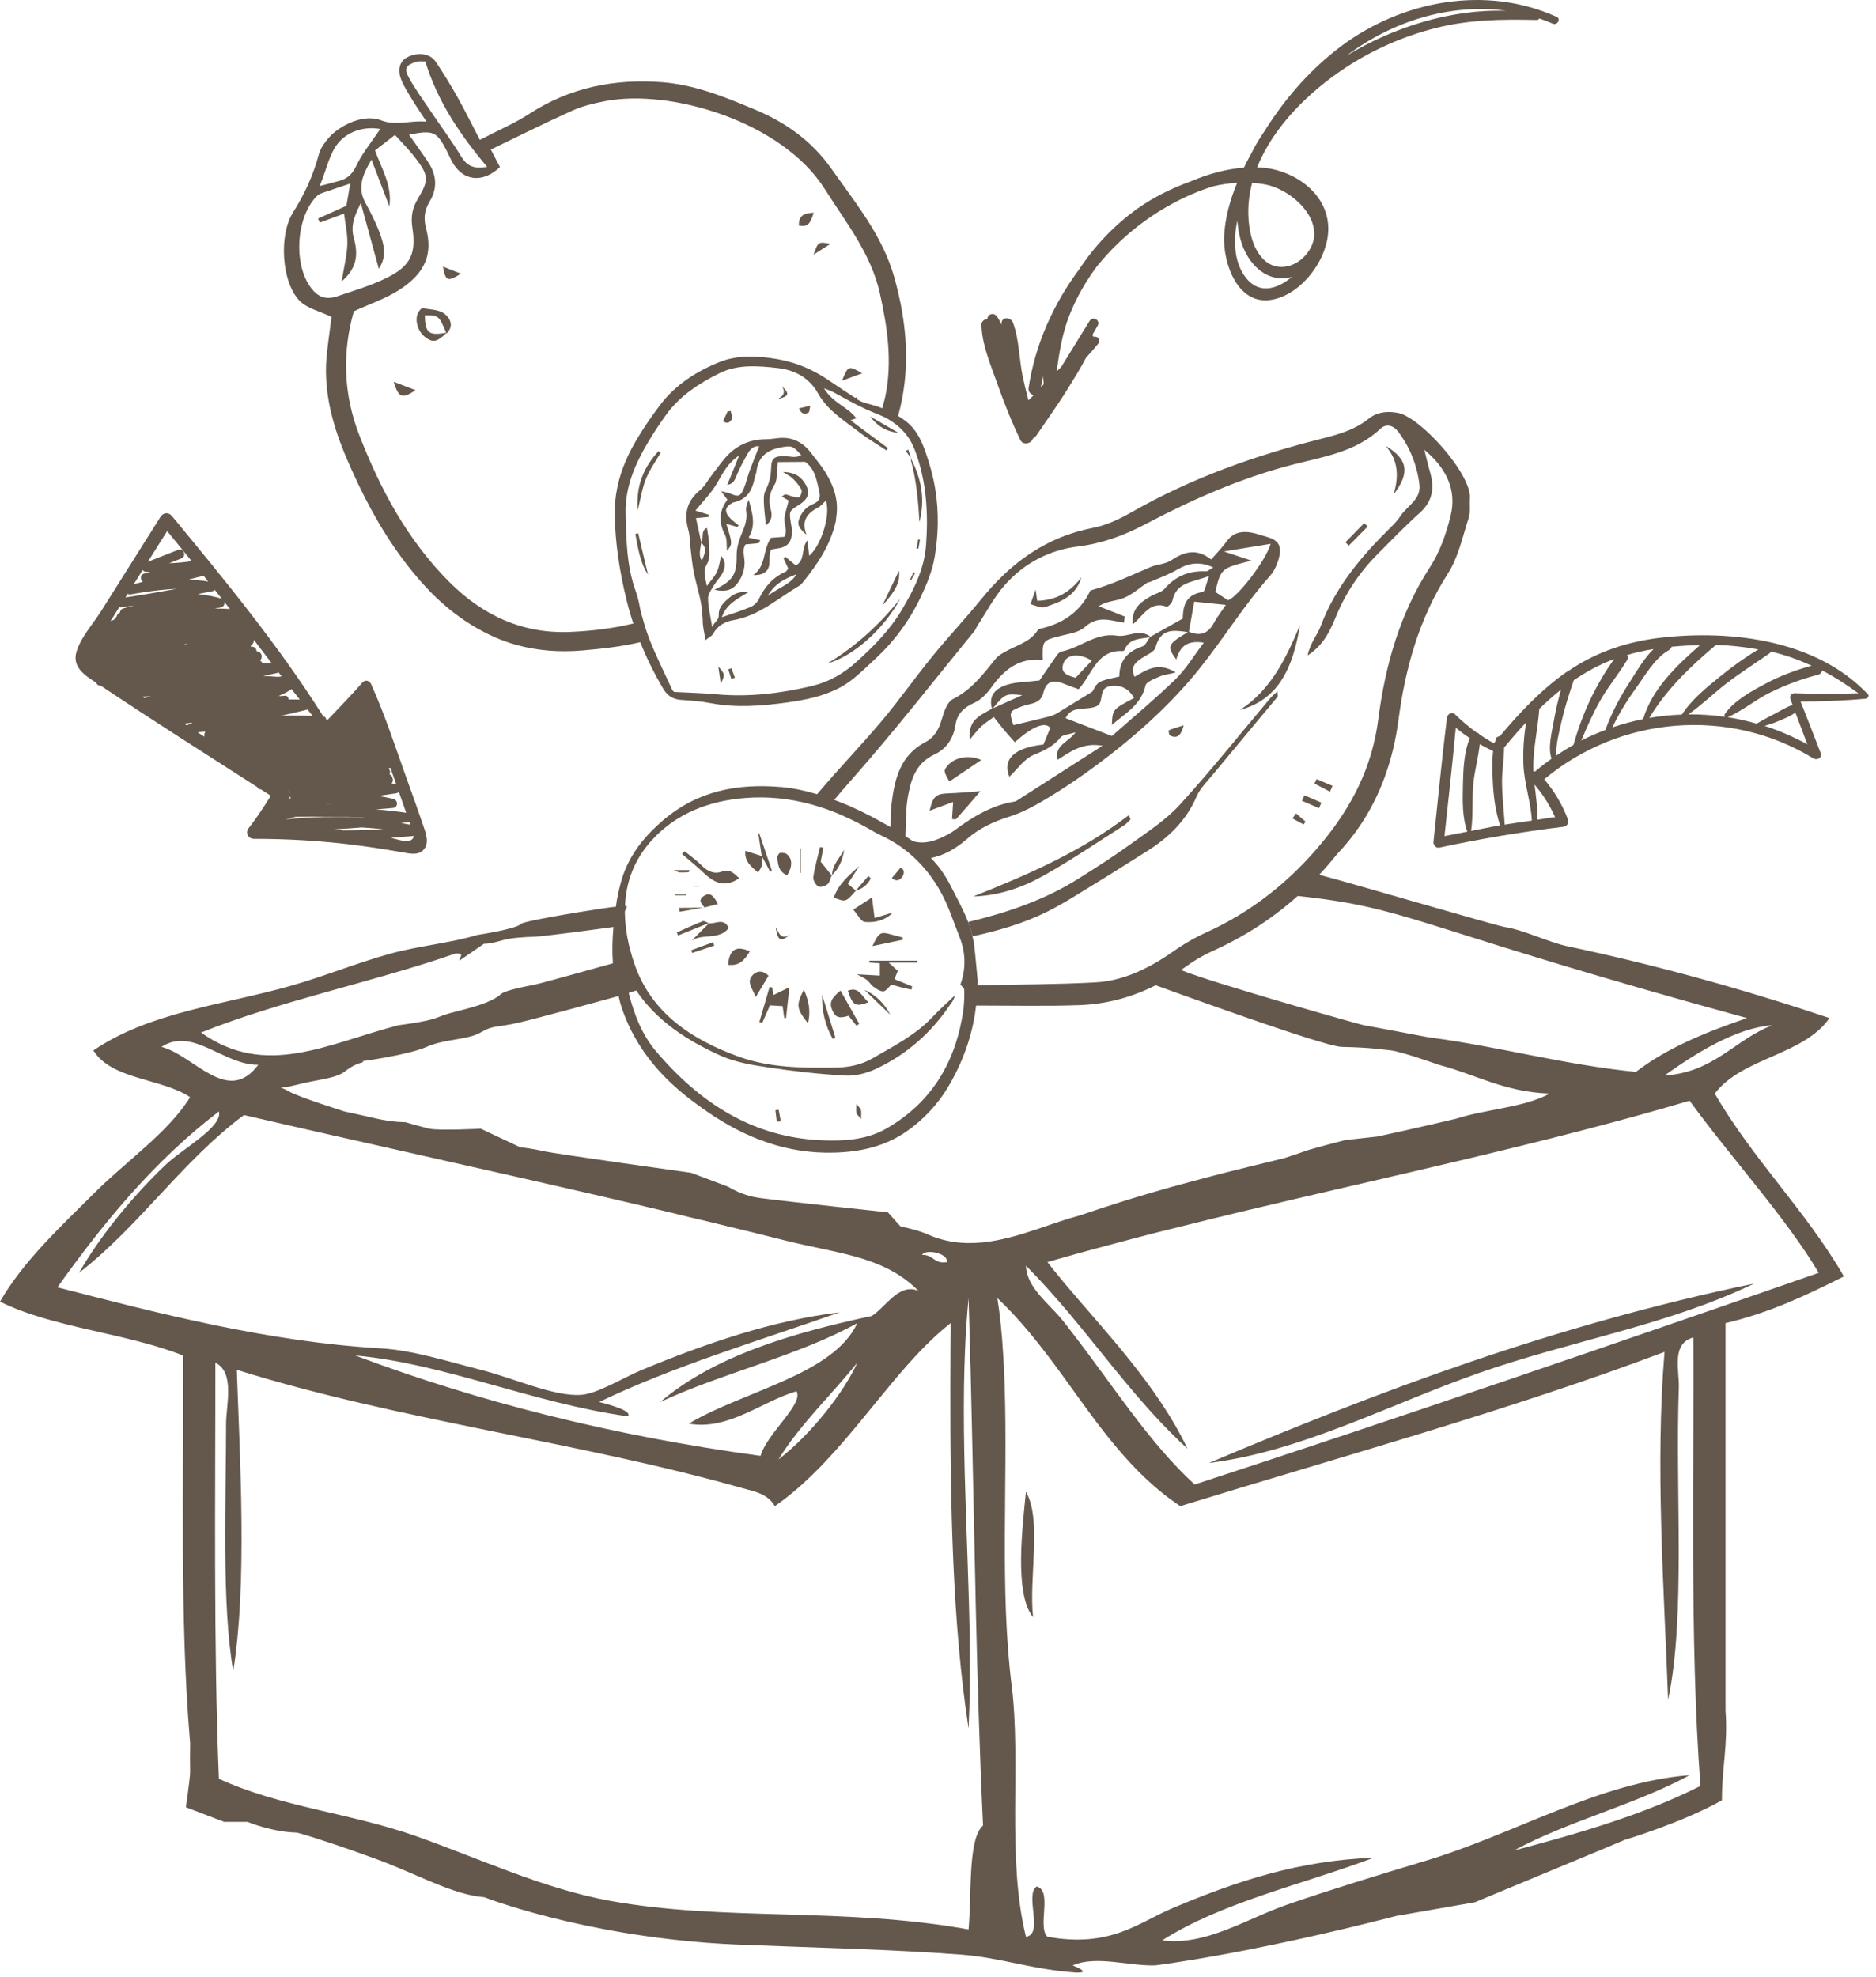 <svg width="168" height="177" viewBox="0 0 168 177" fill="none" xmlns="http://www.w3.org/2000/svg">
<g opacity="0.7">
<path d="M26.816 26.915C26.984 27.09 27.181 27.237 27.4 27.366C27.619 27.496 27.858 27.608 28.109 27.714C28.611 27.927 29.161 28.116 29.687 28.371H29.687C29.601 29.048 29.487 29.872 29.381 30.735C29.345 31.023 29.311 31.315 29.278 31.607C28.951 34.544 29.582 37.324 30.615 39.995C30.762 40.376 30.918 40.755 31.08 41.133C32.422 44.252 33.983 47.247 35.995 49.969C36.665 50.877 37.386 51.754 38.166 52.595C39.42 53.947 40.767 55.051 42.2 55.937C42.839 56.333 43.496 56.686 44.172 56.99C44.849 57.294 45.545 57.548 46.264 57.746C48.093 58.247 50.056 58.418 52.168 58.235C53.909 58.083 55.654 57.896 57.336 57.494C57.641 58.25 57.968 58.995 58.334 59.724C58.655 60.364 58.998 60.996 59.363 61.621C59.46 61.789 59.565 61.935 59.68 62.06C60.024 62.437 60.453 62.63 61.027 62.666C61.9 62.721 62.78 62.788 63.636 62.953C65.934 63.395 68.22 63.209 70.501 62.892C72.129 62.666 73.736 62.346 75.218 61.56C75.514 61.403 75.792 61.226 76.058 61.034C76.59 60.651 77.073 60.211 77.552 59.763C77.791 59.54 78.028 59.314 78.27 59.093C80.017 57.5 81.413 55.633 82.425 53.51C82.697 52.938 82.96 52.35 83.183 51.749C83.294 51.449 83.394 51.146 83.481 50.841C83.567 50.536 83.639 50.228 83.692 49.92C83.815 49.203 83.9 48.485 83.945 47.769C84.078 45.618 83.845 43.474 83.178 41.374C82.856 40.36 82.537 39.334 81.889 38.49C81.674 38.208 81.422 37.947 81.121 37.713C80.896 37.539 80.663 37.383 80.426 37.239C80.966 35.31 81.191 33.313 81.127 31.251C81.106 30.564 81.052 29.869 80.968 29.167C80.884 28.471 80.77 27.767 80.626 27.057C80.482 26.346 80.309 25.629 80.108 24.905C79.976 24.432 79.823 23.973 79.652 23.525C79.481 23.077 79.291 22.64 79.086 22.212C78.677 21.357 78.206 20.539 77.701 19.743C77.343 19.18 76.965 18.63 76.581 18.083C76.15 17.468 75.71 16.859 75.27 16.249C74.992 15.865 74.715 15.48 74.441 15.092C72.704 12.633 70.38 10.969 67.632 9.821C66.623 9.4 65.613 8.98 64.59 8.608C62.884 7.988 61.14 7.501 59.292 7.36C58.758 7.319 58.228 7.296 57.703 7.291C57.177 7.286 56.657 7.3 56.141 7.333C54.077 7.465 52.087 7.906 50.18 8.712C49.226 9.116 48.293 9.61 47.381 10.203C46.739 10.62 46.06 10.98 45.33 11.345C44.6 11.711 43.819 12.083 42.972 12.524C42.23 11.096 41.633 9.876 40.968 8.695C40.358 7.611 39.708 6.547 39.012 5.517C38.76 5.144 38.352 4.926 37.892 4.863C37.431 4.799 36.917 4.89 36.454 5.136C35.799 5.482 35.563 6.239 35.943 7.163C36.212 7.817 36.609 8.421 36.977 9.03C37.029 9.116 37.085 9.202 37.139 9.289C37.434 9.755 37.764 10.234 38.196 10.891C36.678 10.755 35.477 11.303 34.1 10.765C33.148 10.393 31.897 10.652 30.817 11.255C30.547 11.406 30.287 11.578 30.046 11.767C29.702 12.036 29.416 12.348 29.166 12.674C28.89 13.033 28.664 13.41 28.558 13.804C28.433 14.268 28.292 14.723 28.133 15.169C27.817 16.062 27.433 16.921 26.983 17.755C26.758 18.172 26.516 18.583 26.258 18.989C26.096 19.244 25.958 19.532 25.843 19.846C25.614 20.472 25.48 21.198 25.438 21.948C25.417 22.324 25.419 22.706 25.444 23.085C25.543 24.601 26.007 26.073 26.816 26.915ZM81.926 40.295C82.975 43.073 83.137 45.905 82.93 48.796C82.774 50.959 81.817 52.844 80.72 54.669C79.654 56.442 78.225 57.882 76.701 59.257C75.535 60.309 74.233 61.056 72.709 61.418C69.888 62.088 67.042 62.427 64.137 62.161C62.906 62.048 61.667 62.021 60.372 61.952C60.343 61.919 60.244 61.853 60.202 61.76C59.519 60.267 58.772 58.799 58.173 57.272C57.958 56.721 57.774 56.157 57.614 55.585C57.51 55.213 57.39 54.848 57.318 54.463C57.224 53.962 57.121 53.455 56.946 52.978C56.113 50.705 56.083 48.337 56.027 45.961C55.971 43.595 56.872 41.549 58.039 39.585C58.523 38.771 59.05 37.979 59.599 37.207C60.839 35.461 62.592 34.322 64.459 33.403C66.08 32.605 67.867 32.757 69.619 32.949C71.208 33.123 72.482 33.837 73.269 35.242C73.772 36.138 74.478 36.804 75.241 37.409C75.459 37.582 75.681 37.753 75.906 37.919C76.314 38.219 76.725 38.516 77.124 38.826C77.398 39.038 77.689 39.227 77.98 39.418C78.41 39.7 78.846 39.978 79.278 40.258C79.316 40.283 79.355 40.306 79.392 40.331C79.43 40.258 79.467 40.185 79.505 40.112C79.467 40.083 79.428 40.055 79.39 40.026C78.974 39.717 78.556 39.406 78.136 39.093C77.494 38.615 76.845 38.132 76.172 37.632C76.373 37.561 76.501 37.515 76.682 37.451C75.936 36.438 74.585 36.089 73.788 34.763C74.228 34.947 74.471 35.023 74.689 35.145C75.103 35.376 75.519 35.597 75.934 35.82C76.112 35.916 76.288 36.017 76.468 36.11C77.184 36.48 77.915 36.828 78.691 37.115C78.742 37.135 78.786 37.165 78.837 37.185C79.331 37.383 79.78 37.651 80.195 37.97L80.195 37.97C80.933 38.537 81.544 39.282 81.926 40.295ZM36.607 6.938C36.16 6.131 36.358 5.821 37.271 5.537C37.531 5.456 37.832 5.507 38.085 5.498C39.187 9.089 41.189 12.043 43.619 14.935C42.425 15.165 41.806 14.84 41.302 14.012C40.475 12.654 39.524 11.372 38.636 10.051C37.944 9.023 37.205 8.019 36.607 6.938ZM39.955 13.402C40.122 13.717 40.259 14.047 40.422 14.364C41.368 16.206 43.178 16.473 44.772 14.959C44.512 14.459 44.242 13.942 43.956 13.391C46.454 12.188 48.829 10.994 51.25 9.904C52.157 9.496 53.158 9.257 54.14 9.065C60.099 7.9 70.068 10.925 73.85 16.912C75.751 19.922 78.006 22.703 78.798 26.276C79.47 29.307 79.922 32.362 79.287 35.458C79.21 35.834 79.1 36.19 79.001 36.554C79.475 36.733 79.935 36.94 80.371 37.201C79.935 36.94 79.475 36.733 79.001 36.554C78.916 36.521 78.833 36.482 78.747 36.452C78.463 36.353 78.175 36.266 77.881 36.189C77.533 36.097 77.166 36.001 76.867 35.814C76.839 35.797 76.813 35.778 76.785 35.76C76.766 35.696 76.747 35.631 76.727 35.567C76.674 35.582 76.623 35.602 76.57 35.617C75.812 35.132 75.069 34.623 74.321 34.122C73.246 33.376 72.098 32.806 70.866 32.444C70.455 32.323 70.035 32.225 69.605 32.151C69.167 32.076 68.726 32.015 68.285 31.975C67.402 31.894 66.52 31.901 65.667 32.06C65.241 32.14 64.823 32.258 64.416 32.422C62.354 33.255 60.45 34.469 59.079 36.306C58.295 37.355 57.542 38.439 56.888 39.572C56.031 41.058 55.412 42.615 55.167 44.291C55.086 44.849 55.046 45.421 55.053 46.008C55.068 47.311 55.175 48.591 55.355 49.863C55.535 51.136 55.788 52.4 56.095 53.671C56.273 54.405 56.481 55.121 56.714 55.824C54.884 56.267 53.007 56.49 51.092 56.575C46.805 56.765 43.233 55.11 40.227 52.097C36.503 48.364 34.082 43.85 32.188 38.993C30.73 35.255 30.648 31.498 31.688 27.868C33.149 27.198 34.521 26.741 35.705 25.988C38.197 24.404 38.744 22.652 38.151 20.426C37.917 19.549 38.007 18.817 38.471 18.055C39.194 16.871 39.107 15.671 38.351 14.529C37.801 13.698 37.212 12.894 36.626 12.057C38.785 11.64 39.089 11.764 39.955 13.402ZM30.343 12.739C31.176 11.787 32.569 11.286 34.051 11.552C33.274 12.714 32.437 13.717 31.898 14.861C31.548 15.604 31.106 15.987 30.395 16.191C29.944 16.32 29.488 16.43 28.63 16.654C29.256 15.14 29.512 13.688 30.343 12.739ZM28.432 17.501C28.551 17.386 28.73 17.322 28.892 17.266C29.645 17.005 30.401 16.755 31.362 16.432C31.225 17.236 31.119 17.856 31.022 18.425C30.105 18.838 29.295 19.202 28.485 19.566C28.535 19.689 28.586 19.811 28.636 19.933C29.31 19.684 29.984 19.434 30.811 19.127C30.921 20.059 31.135 20.969 31.105 21.872C31.072 22.864 30.813 23.848 30.595 25.193C32.119 23.91 32.024 22.555 31.687 21.328C31.384 20.22 31.709 19.395 32.312 18.179C32.894 20.307 33.397 22.142 33.923 24.065C34.667 22.954 34.388 21.902 34.021 20.906C33.674 19.962 33.212 19.054 32.728 18.17C31.981 16.803 32.455 15.669 33.266 14.29C33.865 15.859 34.367 17.171 34.869 18.483C35.138 16.624 34.188 15.146 33.583 13.468C34.148 13.03 34.686 12.612 35.371 12.081C36.027 12.811 36.608 13.386 37.106 14.025C38.406 15.698 38.447 16.096 37.399 17.834C36.908 18.648 36.783 19.451 36.926 20.383C37.281 22.701 36.783 23.809 34.665 24.86C33.243 25.566 31.693 26.026 30.18 26.534C29.188 26.867 28.478 26.593 27.869 25.797C26.229 23.654 26.518 19.329 28.432 17.501Z" fill="#221100"/>
<path d="M37.477 27.941C37.1 28.55 37.377 29.628 38.026 30.143C38.743 30.712 39.131 30.644 39.966 29.818C39.973 29.834 39.977 29.845 39.984 29.861C40.711 29.174 40.281 28.443 39.775 28.072C39.277 27.706 38.499 27.708 37.836 27.595C37.737 27.578 37.565 27.799 37.477 27.941ZM39.953 29.787C38.392 30.077 38.068 29.807 38.048 28.228C39.276 28.228 39.3 28.237 39.953 29.787Z" fill="#221100"/>
<path d="M37.215 34.935C36.614 34.704 36.016 34.474 35.256 34.181C35.7 35.636 36.002 35.742 37.215 34.935Z" fill="#221100"/>
<path d="M75.404 34.086C76.09 33.832 76.551 33.662 77.208 33.42C75.967 32.718 75.967 32.718 75.404 34.086Z" fill="#221100"/>
<path d="M41.281 24.505C40.628 24.249 40.15 24.062 39.664 23.872C39.916 25.186 40.054 25.252 41.281 24.505Z" fill="#221100"/>
<path d="M72.874 19.045C71.852 19.077 71.527 19.404 71.537 20.188C72.464 20.396 72.589 19.839 72.874 19.045Z" fill="#221100"/>
<path d="M74.368 21.835C73.273 21.627 73.273 21.627 72.859 22.8C73.462 22.415 73.81 22.192 74.368 21.835Z" fill="#221100"/>
<path d="M97.976 79.172C99.561 78.208 101.121 77.202 102.695 76.22C104.649 75.001 106.233 73.474 107.164 71.299C107.465 70.596 108.065 70.011 108.567 69.404C110.506 67.062 112.461 64.734 114.401 62.392C114.455 62.327 114.403 62.172 114.397 61.901C114.125 62.156 113.924 62.31 113.765 62.498C111.072 65.691 108.47 68.966 105.656 72.048C104.384 73.442 102.728 74.503 101.18 75.623C99.68 76.708 98.113 77.702 96.545 78.688C93.51 80.597 90.16 81.713 86.701 82.55C86.862 82.966 86.987 83.395 87.083 83.835C89.349 83.336 91.58 82.707 93.699 81.664C95.176 80.936 96.567 80.03 97.976 79.172Z" fill="#221100"/>
<path d="M87.166 80.26C89.453 80.196 91.55 79.469 93.471 78.389C95.938 77.004 98.285 75.404 100.677 73.886C100.891 73.75 101.055 73.535 101.242 73.357C101.191 73.232 101.141 73.107 101.09 72.982C96.867 76.221 92.059 78.31 87.166 80.26Z" fill="#221100"/>
<path d="M111.047 63.561C114.539 62.623 115.794 59.736 116.418 55.968C115.182 58.887 113.856 61.742 111.047 63.561Z" fill="#221100"/>
<path d="M124.791 44.277C126.287 42.345 126.089 41.11 124.084 39.92C125.244 41.224 125.276 42.709 124.791 44.277Z" fill="#221100"/>
<path d="M93.536 54.36C94.977 53.924 96.368 53.351 96.841 51.688C95.862 52.981 94.616 53.753 92.881 53.791C92.826 53.394 92.784 53.09 92.742 52.786C92.589 53.223 92.436 53.66 92.283 54.096C92.704 54.194 93.178 54.468 93.536 54.36Z" fill="#221100"/>
<path d="M104.781 65.857C105.32 66.114 105.736 66.002 106.005 64.936C105.383 65.133 105.011 65.241 104.656 65.388C104.632 65.398 104.682 65.81 104.781 65.857Z" fill="#221100"/>
<path d="M119.334 70.36C118.859 70.16 118.383 69.96 117.908 69.76C117.842 69.892 117.777 70.024 117.711 70.155C118.174 70.398 118.638 70.64 119.102 70.882C119.179 70.708 119.257 70.534 119.334 70.36Z" fill="#221100"/>
<path d="M122.474 47.146C122.373 47.041 122.273 46.936 122.172 46.831C121.61 47.403 121.048 47.975 120.486 48.548C120.584 48.649 120.682 48.751 120.78 48.853C121.345 48.284 121.909 47.715 122.474 47.146Z" fill="#221100"/>
<path d="M118.337 71.866C117.829 71.645 117.32 71.425 116.812 71.204C116.74 71.369 116.668 71.533 116.596 71.698C117.103 71.919 117.611 72.141 118.119 72.363C118.192 72.197 118.264 72.031 118.337 71.866Z" fill="#221100"/>
<path d="M115.74 73.277C116.073 73.458 116.407 73.638 116.74 73.818C116.797 73.733 116.855 73.648 116.913 73.563C116.629 73.318 116.346 73.073 116.062 72.827C115.955 72.977 115.848 73.127 115.74 73.277Z" fill="#221100"/>
<path d="M85.255 73.331C85.403 73.336 85.576 73.392 85.626 73.336C86.317 72.563 86.991 71.775 87.799 70.841C86.613 70.923 85.805 71.005 84.995 71.029C83.813 71.064 83.547 71.281 83.252 72.58C83.9 72.341 84.55 72.101 85.356 71.803C85.312 72.464 85.283 72.897 85.255 73.331Z" fill="#221100"/>
<path d="M87.874 68.046C86.828 67.565 85.55 67.765 84.869 68.54C84.488 68.973 84.499 69.077 85.02 69.971C85.976 69.326 86.933 68.68 87.874 68.046Z" fill="#221100"/>
<path d="M77.832 86.171C78.159 86.197 78.485 86.222 78.789 86.246C78.789 86.379 78.789 86.499 78.789 86.621C78.789 86.869 78.789 87.108 78.789 87.347C78.188 87.313 77.622 87.28 76.742 87.23C77.226 87.503 77.454 87.593 77.633 87.742C77.778 87.862 77.895 88.018 78.023 88.158C78.023 88.158 78.023 88.158 78.023 88.158C78.075 88.215 78.123 88.278 78.185 88.321C78.468 88.517 78.808 88.776 79.108 88.758C79.192 88.753 79.272 88.702 79.352 88.638C79.352 88.638 79.352 88.638 79.352 88.638C79.514 88.507 79.671 88.298 79.831 88.155C80.141 88.242 80.44 88.333 80.742 88.409C81.031 88.482 81.323 88.54 81.614 88.604C81.638 88.508 81.662 88.411 81.687 88.314C81.164 88.101 80.642 87.888 80.102 87.667C80.168 87.501 80.242 87.318 80.314 87.136C80.344 87.062 80.37 86.999 80.401 86.92C80.176 86.718 79.962 86.526 79.579 86.183C80.575 86.183 81.36 86.183 82.145 86.183C82.143 86.125 82.142 86.067 82.14 86.01C80.713 86.01 79.286 86.01 77.858 86.01C77.85 86.064 77.841 86.117 77.832 86.171Z" fill="#221100"/>
<path d="M68.004 91.493C68.089 91.524 68.174 91.555 68.259 91.586C68.484 91.071 68.71 90.557 68.949 90.011C69.33 90.034 69.711 90.056 70.083 90.079C70.136 90.468 70.183 90.808 70.23 91.147C70.285 91.146 70.34 91.145 70.394 91.144C70.49 90.256 70.585 89.367 70.689 88.394C70.142 88.659 69.713 88.868 69.242 89.097C69.21 88.812 69.187 88.612 69.165 88.413C69.082 88.398 68.999 88.384 68.915 88.37C68.612 89.411 68.308 90.452 68.004 91.493Z" fill="#221100"/>
<path d="M74.566 90.519C74.847 91.107 75.151 91.2 75.988 90.947C76.224 91.24 76.465 91.54 76.706 91.84C76.784 91.779 76.863 91.718 76.941 91.657C76.388 90.675 75.835 89.694 75.27 88.691C74.387 89.395 74.238 89.834 74.566 90.519Z" fill="#221100"/>
<path d="M77.436 82.542C78.346 82.632 79.257 82.415 79.962 81.701C79.432 81.859 78.902 82.017 78.32 82.191C78.237 81.524 78.167 80.956 78.091 80.352C77.603 80.667 77.084 81.002 76.41 81.438C76.829 81.911 77.105 82.509 77.436 82.542Z" fill="#221100"/>
<path d="M66.2 78.625C65.733 78.226 65.405 77.755 64.621 78.045C63.97 78.286 63.347 78.011 62.829 77.481C62.373 77.015 61.825 76.637 61.318 76.22C61.239 76.301 61.16 76.381 61.08 76.461C61.739 77.032 62.42 77.58 63.051 78.18C63.98 79.066 64.953 79.496 66.2 78.625Z" fill="#221100"/>
<path d="M73.271 79.36C73.448 79.471 73.892 79.339 74.098 79.17C74.302 79.002 74.356 78.653 74.477 78.383L74.505 78.407C74.504 78.382 74.515 78.363 74.516 78.34C74.503 78.352 74.495 78.366 74.482 78.378C74.157 77.974 73.833 77.57 73.495 77.151C73.572 76.754 73.654 76.326 73.737 75.898C73.637 75.878 73.536 75.858 73.436 75.838C73.225 76.733 72.968 77.621 72.832 78.527C72.793 78.79 73.034 79.212 73.271 79.36Z" fill="#221100"/>
<path d="M76.643 79.74L76.643 79.74C77.273 79.571 77.701 79.188 77.98 78.647C77.908 78.576 77.835 78.505 77.762 78.433C77.387 78.867 77.012 79.3 76.636 79.733C76.409 79.539 76.181 79.345 75.928 79.129C76.296 78.557 76.625 78.043 76.955 77.53C76.039 78.37 75.063 79.151 74.672 80.369C75.746 80.777 75.746 80.777 76.643 79.74Z" fill="#221100"/>
<path d="M61.934 84.228C62.913 83.535 64.394 84.213 65.261 83.087C64.813 82.126 64.076 82.748 63.491 82.662C63.495 82.657 63.523 82.626 63.523 82.626C63.502 82.634 63.481 82.642 63.46 82.651C63.469 82.654 63.478 82.659 63.486 82.662C62.969 83.184 62.451 83.706 61.934 84.228Z" fill="#221100"/>
<path d="M80.844 84.006C80.84 83.984 80.835 83.96 80.83 83.938C80.478 83.843 80.124 83.752 79.773 83.654C78.853 83.399 78.708 83.476 78.129 84.707C78.518 84.626 78.871 84.551 79.224 84.476C79.791 84.357 80.338 84.242 80.87 84.129C80.862 84.088 80.853 84.047 80.844 84.006Z" fill="#221100"/>
<path d="M67.385 87.318C66.823 87.921 67.382 88.512 67.681 89.265C68.138 88.499 68.489 87.913 68.822 87.357C68.225 86.775 67.696 86.984 67.385 87.318Z" fill="#221100"/>
<path d="M70.493 78.372C70.984 77.574 70.974 76.876 70.454 76.467C70.341 76.378 70.156 76.352 69.99 76.361C69.946 76.363 69.898 76.355 69.859 76.364C69.745 76.391 69.601 76.637 69.61 76.775C69.626 77.02 69.655 77.265 69.719 77.498C69.816 77.849 70.009 78.167 70.493 78.372Z" fill="#221100"/>
<path d="M71.99 88.598C71.274 90.016 71.317 90.281 72.356 91.627C72.607 90.598 72.466 89.702 71.99 88.598Z" fill="#221100"/>
<path d="M65.203 86.383C66.204 86.513 66.702 85.937 67.144 85.176C65.919 84.63 65.318 85.003 65.203 86.383Z" fill="#221100"/>
<path d="M67.891 78.125C68.31 77.436 68.314 77.42 68.199 76.637C67.727 76.486 67.254 76.336 66.749 76.175C66.657 77.144 67.285 77.603 67.891 78.125Z" fill="#221100"/>
<path d="M75.926 88.704C76.369 90.028 76.588 90.169 77.773 89.737C77.15 89.188 76.924 88.301 75.926 88.704Z" fill="#221100"/>
<path d="M74.573 93.013C74.65 92.968 74.728 92.923 74.805 92.879C74.41 91.608 74.015 90.337 73.62 89.066C73.586 90.491 73.891 91.809 74.573 93.013Z" fill="#221100"/>
<path d="M68.963 78.026C69.018 78.004 69.072 77.982 69.126 77.96C68.749 76.844 68.371 75.728 67.993 74.612C67.966 74.622 67.939 74.631 67.912 74.64C68.013 75.307 68.113 75.975 68.214 76.642C68.214 76.642 68.195 76.61 68.197 76.613C68.197 76.613 68.197 76.614 68.197 76.614L68.195 76.61C68.196 76.621 68.197 76.626 68.198 76.637C68.203 76.638 68.207 76.64 68.212 76.641C68.463 77.104 68.713 77.565 68.963 78.026Z" fill="#221100"/>
<path d="M77.406 88.622C78.182 89.368 78.959 90.114 79.735 90.86C79.204 89.87 78.465 89.088 77.406 88.622Z" fill="#221100"/>
<path d="M74.516 78.339C75.162 77.727 75.469 76.947 75.6 76.081C75.205 76.817 74.53 77.421 74.516 78.339Z" fill="#221100"/>
<path d="M62.932 82.477C62.147 82.782 61.383 83.142 60.611 83.484C60.648 83.574 60.685 83.665 60.722 83.755C61.634 83.387 62.547 83.019 63.46 82.651C63.277 82.578 63.065 82.425 62.932 82.477Z" fill="#221100"/>
<path d="M61.897 85.078C61.926 85.158 61.956 85.238 61.986 85.319C62.646 85.099 63.307 84.879 63.968 84.66C63.931 84.558 63.894 84.457 63.857 84.356C63.203 84.597 62.55 84.837 61.897 85.078Z" fill="#221100"/>
<path d="M80.789 78.512C81.004 78.204 81.016 77.856 80.652 77.676C80.39 77.989 80.142 78.285 79.867 78.614C80.253 78.964 80.575 78.82 80.789 78.512Z" fill="#221100"/>
<path d="M70.754 83.668C69.888 84.216 69.746 83.476 69.461 83.006C69.658 84.237 69.886 84.378 70.754 83.668Z" fill="#221100"/>
<path d="M71.713 76.18C71.713 76.112 71.713 76.043 71.713 75.974C71.687 75.975 71.661 75.975 71.635 75.975C71.635 76.112 71.635 76.248 71.635 76.385C71.635 76.973 71.635 77.562 71.635 78.151C71.661 78.15 71.687 78.15 71.713 78.15C71.713 77.493 71.713 76.837 71.713 76.18Z" fill="#221100"/>
<path d="M63.1 81.257C63.102 81.26 63.104 81.262 63.107 81.265L63.092 81.244C63.485 81.144 63.878 81.044 64.291 80.939C63.864 80.088 63.542 79.901 63.05 80.21C62.48 80.567 62.801 80.913 63.089 81.245C63.059 81.25 63.029 81.255 62.999 81.26C63.033 81.26 63.067 81.259 63.101 81.259C63.102 81.26 63.099 81.257 63.1 81.257Z" fill="#221100"/>
<path d="M60.851 81.629C61.567 81.506 62.283 81.383 62.999 81.26C62.27 81.264 61.546 81.273 60.822 81.282C60.832 81.398 60.841 81.513 60.851 81.629Z" fill="#221100"/>
<path d="M61.651 78.089C61.679 78.087 61.702 78.007 61.763 77.902C61.324 77.902 60.948 77.902 60.336 77.902C60.662 78.033 60.765 78.106 60.871 78.111C61.13 78.122 61.391 78.106 61.651 78.089Z" fill="#221100"/>
<path d="M61.429 80.089C61.109 80.089 60.789 80.089 60.469 80.089C60.469 80.114 60.469 80.139 60.469 80.164C60.789 80.164 61.11 80.164 61.43 80.164C61.43 80.139 61.429 80.114 61.429 80.089Z" fill="#221100"/>
<path d="M62.628 79.318C62.438 79.318 62.248 79.318 62.059 79.318C62.059 79.337 62.059 79.355 62.059 79.373C62.249 79.373 62.439 79.373 62.629 79.373C62.628 79.355 62.628 79.337 62.628 79.318Z" fill="#221100"/>
<path d="M69.441 99.404C69.482 99.745 69.523 100.087 69.564 100.428C69.685 100.419 69.805 100.41 69.926 100.401C69.859 100.054 69.793 99.706 69.727 99.358C69.632 99.373 69.536 99.389 69.441 99.404Z" fill="#221100"/>
<path d="M76.685 98.846C76.685 99.249 76.648 99.465 76.698 99.658C76.733 99.795 76.883 99.903 77.112 100.184C77.112 99.777 77.15 99.564 77.1 99.372C77.064 99.234 76.913 99.125 76.685 98.846Z" fill="#221100"/>
<path d="M91.874 133.562C91.582 136.621 90.796 142.71 92.515 144.792C92.121 141.224 93.33 136.068 91.874 133.562Z" fill="#221100"/>
<path d="M108.262 130.984C116.549 129.95 124.284 125.799 132.353 122.959C140.568 120.06 149.336 118.662 157.085 114.919C139.169 118.633 123.468 124.561 108.262 130.984Z" fill="#221100"/>
<path d="M154.524 118.461C158.515 117.529 161.836 115.926 165.127 114.281C161.719 108.382 156.971 103.808 153.563 97.909C156.009 94.676 161.501 94.501 163.831 91.151C156.301 88.616 148.348 86.403 140.395 84.727C138.662 84.363 136.511 83.272 134.748 82.995C133.943 82.872 120.535 78.927 118.139 78.322C118.673 77.746 119.197 77.152 119.697 76.518C120.482 75.697 121.182 74.828 121.8 73.912C123.652 71.164 124.768 67.998 125.237 64.448C125.389 63.297 125.58 62.155 125.821 61.026C126.063 59.898 126.354 58.783 126.707 57.686C127.414 55.491 128.368 53.37 129.658 51.359C129.893 50.993 130.092 50.605 130.268 50.201C130.62 49.394 130.878 48.525 131.132 47.66C131.26 47.227 131.386 46.796 131.523 46.373C131.567 46.236 131.593 46.094 131.608 45.948C131.623 45.803 131.626 45.653 131.626 45.502C131.626 45.5 131.626 45.498 131.626 45.495C131.625 45.196 131.608 44.891 131.63 44.596C131.659 44.196 131.523 43.691 131.267 43.132C131.097 42.759 130.875 42.363 130.614 41.958C130.353 41.552 130.053 41.138 129.73 40.73C129.245 40.119 128.705 39.521 128.16 38.988C127.069 37.921 125.953 37.114 125.198 36.971C124.703 36.877 124.232 36.857 123.79 36.935C123.349 37.014 122.937 37.191 122.56 37.493C122.251 37.74 121.929 37.952 121.597 38.135C120.599 38.685 119.508 38.985 118.391 39.266C117.649 39.453 116.909 39.648 116.174 39.853C115.438 40.057 114.706 40.271 113.977 40.495C112.521 40.943 111.08 41.431 109.657 41.969C106.812 43.044 104.042 44.313 101.369 45.84C100.828 46.149 100.261 46.445 99.677 46.694C99.094 46.942 98.494 47.142 97.89 47.258C96.839 47.461 95.853 47.758 94.924 48.14C94.459 48.331 94.009 48.543 93.572 48.776C92.26 49.474 91.068 50.352 89.969 51.382C89.236 52.068 88.544 52.821 87.886 53.632C87.179 54.502 86.439 55.345 85.699 56.188C84.959 57.032 84.219 57.875 83.511 58.744C82.738 59.692 81.999 60.669 81.257 61.643C80.515 62.617 79.769 63.588 78.982 64.524C77.097 66.763 75.057 68.873 73.171 71.11C72.137 70.807 71.083 70.562 69.977 70.468C68.994 70.384 68.032 70.362 67.094 70.418C66.156 70.475 65.242 70.61 64.353 70.84C62.575 71.299 60.898 72.136 59.336 73.48C58.015 74.617 56.938 75.86 56.219 77.344C55.98 77.839 55.78 78.36 55.625 78.913C55.469 79.469 55.343 80.036 55.238 80.607C55.203 80.798 55.183 80.991 55.153 81.183C55.05 81.193 54.942 81.203 54.829 81.213C53.941 81.315 46.973 82.412 46.667 82.717C46.187 83.198 42.735 83.708 42.735 83.708C40.404 84.421 37.593 84.669 35.015 85.368C31.985 86.198 28.971 87.437 26.028 88.267C20.027 89.971 13.429 90.597 8.361 94.049C10.006 96.686 14.449 96.525 17.027 98.23C15.075 101.39 11.347 103.91 8.361 106.896C5.346 109.911 2.083 112.926 0 116.538C4.719 118.883 11.332 119.349 16.386 121.359C16.459 132.924 16.095 144.955 16.998 155.704C17.012 155.821 17.027 155.937 17.027 156.054C17.012 156.884 17.012 158.181 17.027 158.617C17.027 158.632 17.027 158.632 17.027 158.647C17.027 159.156 16.648 161.807 16.648 161.807L20.086 163.118H22.169C22.169 163.118 24.382 164.036 26.596 164.079C28.009 164.444 31.767 165.725 33.428 166.352C36.821 167.546 40.069 169.41 42.837 169.804L43.376 169.862C43.376 169.862 51.984 173.256 64.583 174.028C64.772 174.042 64.962 174.042 65.151 174.057C65.573 174.086 65.996 174.1 66.418 174.115C73.089 174.392 79.789 174.523 86.096 175.003C89.606 175.266 92.519 176.358 96.379 176.606C97.734 176.649 96.379 176.096 96.059 175.965C98.156 175.047 101.113 176.038 103.443 175.965C103.443 175.965 111.571 175.003 125.044 171.537L132.079 170.313L144.066 165.332L145.522 164.72C145.522 164.72 150.722 163.162 154.203 161.181C154.189 158.384 154.757 156.17 154.524 153.155C154.524 153.155 154.524 152.296 154.524 151.233V118.461ZM149.062 96.292C151.713 94.399 155.427 92.025 158.704 91.792C155.31 93.117 153.49 96.016 149.062 96.292ZM118.249 80.461C126.551 81.553 128.653 83.536 156.447 91.151C152.776 92.403 149.266 93.831 146.498 95.972C140.002 95.317 134.438 93.743 128.146 92.899C128.143 92.898 128.14 92.898 128.137 92.897L128.126 92.887L127.862 92.856C127.826 92.852 127.789 92.844 127.753 92.84C127.753 92.84 122.538 91.85 122.145 91.792C121.796 91.738 108.382 87.943 105.758 86.847C105.874 86.765 105.993 86.691 106.108 86.606C106.849 86.06 107.657 85.573 108.496 85.195C109.589 84.702 110.641 84.159 111.654 83.559C113.278 82.599 114.794 81.487 116.212 80.219C116.891 80.295 117.567 80.362 118.249 80.461ZM108.541 105.294C107.361 105.6 106.196 105.92 105.031 106.24H105.016C104.506 106.386 103.997 106.532 103.487 106.677C102.569 106.94 101.666 107.216 100.763 107.493C100.079 107.712 99.394 107.93 98.709 108.149C98.666 108.163 98.637 108.178 98.622 108.178C97.952 108.396 96.699 108.819 96.699 108.819C95.49 109.139 94.223 109.591 92.942 110.027C89.723 111.105 86.314 112.037 82.891 110.435C82.702 110.362 82.411 110.261 82.12 110.173C81.42 109.969 80.634 109.794 80.634 109.794L79.512 108.542C79.512 108.542 70.482 107.58 68.166 107.275C68.006 107.246 67.875 107.231 67.787 107.216C66.374 106.998 65.224 106.255 65.224 106.255L61.888 105.002C61.888 105.002 50.178 103.371 48.634 103.065C48.59 103.051 48.546 103.051 48.517 103.036C47.614 102.818 46.58 102.716 46.58 102.716L43.055 101.055C43.055 101.055 39.326 101.245 38.467 101.055H38.423C38.321 101.026 38.219 100.997 38.118 100.968C37.331 100.778 36.311 100.473 36.311 100.473C36.311 100.473 35.117 100.473 33.733 100.152C32.35 99.832 30.849 99.511 30.849 99.511C30.849 99.511 26.698 98.215 25.795 97.676C24.878 97.137 24.79 97.589 26.523 97.137C28.242 96.671 29.99 96.598 30.849 95.957C31.534 95.433 31.913 95.258 32.554 95.083C32.524 95.069 32.495 95.04 32.452 95.011C32.452 95.011 36.559 94.457 38.205 93.729C39.836 93.001 41.846 93.132 43.055 92.433C44.264 91.733 44.453 92.025 46.522 91.544C48.24 91.136 54.066 89.549 55.042 89.272C55.146 89.248 55.264 89.214 55.393 89.175C55.472 89.479 55.533 89.789 55.63 90.087C56.02 91.287 56.556 92.437 57.245 93.535C57.934 94.632 58.776 95.677 59.778 96.665C60.317 97.196 60.892 97.697 61.489 98.172C62.085 98.647 62.703 99.098 63.328 99.528C64.185 100.118 65.062 100.651 65.961 101.116C66.411 101.348 66.867 101.564 67.328 101.761C68.251 102.156 69.198 102.477 70.172 102.716C71.147 102.955 72.148 103.111 73.18 103.174C73.696 103.205 74.22 103.214 74.751 103.197C77.085 103.126 79.261 102.645 81.208 101.281C81.974 100.745 82.67 100.138 83.292 99.468C83.914 98.799 84.461 98.067 84.927 97.28C85.142 96.918 85.344 96.552 85.533 96.181C86.101 95.07 86.552 93.922 86.883 92.737C86.993 92.342 87.09 91.943 87.173 91.54C87.276 91.043 87.351 90.538 87.412 90.028C88.17 90.025 88.928 90.033 89.686 90.038C90.466 90.043 91.245 90.044 92.024 90.048C93.583 90.055 95.141 90.049 96.697 89.99C99.124 89.898 101.386 89.28 103.489 88.214C103.491 88.214 103.492 88.215 103.493 88.215C104.819 88.681 118.504 93.685 120.135 93.729C122.742 93.787 123.471 93.933 124.505 94.035C125.539 94.151 128.831 95.331 128.831 95.331C132.137 96.19 134.73 97.778 138.779 97.909C136.507 99.162 133.098 99.293 130.433 100.152C127.476 100.866 123.369 101.754 123.369 101.754L120.47 102.075C120.47 102.075 117.557 102.818 116.945 103.036C116.319 103.269 115.008 103.692 115.008 103.692C112.838 104.216 110.682 104.74 108.541 105.294ZM84.814 112.999C83.634 113.203 83.576 112.3 82.571 112.358C82.833 111.804 84.887 112.154 84.814 112.999ZM76.365 69.691C80.135 65.421 83.645 60.922 87.252 56.51C87.376 56.358 87.438 56.158 87.547 55.992C88.346 54.78 89.026 53.461 89.978 52.383C91.701 50.436 93.94 49.247 96.529 48.929C98.681 48.665 100.635 47.954 102.534 46.952C106.767 44.719 111.114 42.797 115.785 41.593C118.513 40.891 121.417 40.47 123.621 38.388C124.158 37.88 124.801 38.117 125.191 38.628C126.259 40.025 126.893 41.633 127.112 43.374C127.279 44.702 126.039 45.267 125.434 46.174C125.178 46.558 124.858 46.907 124.527 47.231C121.901 49.807 119.571 52.579 118.256 56.094C117.962 56.88 117.337 57.54 117.098 58.683C118.62 57.686 119.15 56.371 119.676 55.11C120.56 52.99 121.821 51.152 123.433 49.541C124.651 48.323 125.846 47.078 127.129 45.931C128.275 44.906 128.481 43.724 128.08 42.328C127.884 41.648 127.726 40.956 127.552 40.269C129.449 41.845 130.494 43.795 129.904 46.188C129.514 47.774 128.948 49.409 128.066 50.764C125.349 54.94 124.043 59.609 123.426 64.409C122.874 68.701 121.054 72.216 118.391 75.439C115.519 78.915 112.082 81.654 107.948 83.518C106.809 84.032 105.725 84.708 104.704 85.433C104.356 85.679 103.996 85.892 103.638 86.109C103.225 86.359 102.803 86.581 102.374 86.787C101.031 87.433 99.617 87.875 98.095 87.957C94.588 88.146 91.071 88.142 87.558 88.211C87.552 88.211 87.546 88.21 87.54 88.211C87.543 88.075 87.553 87.941 87.554 87.804C87.445 86.696 87.357 85.585 87.225 84.48C87.198 84.257 87.129 84.05 87.082 83.835C86.986 83.395 86.861 82.966 86.7 82.55C86.279 81.465 85.704 80.44 85.181 79.401C84.903 78.847 84.587 78.327 84.236 77.839C83.974 77.474 83.673 77.146 83.373 76.817C83.056 76.47 82.715 76.148 82.358 75.841C82.715 76.148 83.056 76.47 83.373 76.817C84.561 76.584 85.623 75.962 86.576 75.13C87.715 74.136 88.964 73.565 90.382 73.119C91.625 72.729 92.804 72.066 93.929 71.387C95.392 70.503 96.811 69.534 98.185 68.515C101.583 65.994 104.789 63.139 107.395 59.893C109.567 57.186 111.413 54.174 113.745 51.544C114.121 51.12 114.378 50.531 114.524 49.974C114.819 48.853 114.487 48.357 113.405 48.054C112.913 47.916 112.427 47.73 111.926 47.66C111.116 47.546 110.399 47.718 109.87 48.448C109.466 49.005 108.976 49.498 108.464 50.092C107.088 49.015 105.99 49.444 104.848 50.184C104.334 50.517 103.618 50.52 103.035 50.769C101.26 51.524 99.519 52.363 97.646 52.867C96.712 54.852 95.079 55.896 92.989 56.327C92.379 57.387 91.259 57.702 90.267 58.215C89.859 58.425 89.414 58.664 89.136 59.011C88.037 60.382 86.998 61.756 85.341 62.587C84.818 62.849 84.523 63.758 84.327 64.43C84.069 65.311 83.676 66.022 82.859 66.448C80.635 67.608 80.118 69.719 79.845 71.932C79.759 72.631 79.754 73.341 79.752 74.051C79.897 74.133 80.044 74.212 80.19 74.294C80.505 74.469 80.788 74.677 81.083 74.873C81.134 73.694 81.101 72.549 81.286 71.443C81.552 69.865 81.987 68.333 83.669 67.557C84.765 67.051 85.378 66.111 85.562 64.918C85.721 63.891 86.318 63.339 87.261 62.918C87.874 62.645 88.411 62.058 88.816 61.493C89.951 59.911 91.317 58.862 93.38 59.086C93.333 57.355 93.362 57.345 94.914 56.946C95.678 56.749 96.585 56.643 97.127 56.16C97.945 55.429 98.74 55.369 99.685 55.572C100.007 55.641 100.333 55.691 100.657 55.749C100.679 55.566 100.701 55.383 100.723 55.2C99.944 54.891 99.164 54.583 98.384 54.275C99.173 53.788 99.975 53.814 100.65 53.533C101.415 53.215 102.064 52.62 102.767 52.151C102.817 52.118 102.902 52.141 102.961 52.115C103.789 51.75 104.656 51.451 105.433 50.996C106.448 50.402 107.419 50.24 108.655 50.804C108.319 50.988 108.152 51.161 107.994 51.154C106.506 51.084 105.285 51.566 104.29 52.711C104.011 53.032 103.488 53.132 103.092 53.361C102.176 53.89 101.307 54.461 101.442 55.9C102.415 55.104 102.981 53.78 104.472 54.32C104.574 54.357 104.948 54 104.992 53.785C105.34 52.098 106.787 52.152 108.277 51.568C108.009 52.274 107.904 52.975 107.707 53.003C105.999 53.239 105.95 54.537 105.918 55.384C104.782 56.026 103.911 56.518 103.024 57.009C102.053 56.232 101.018 57.072 100.045 56.913C98.139 56.601 96.764 58.006 95.062 58.328C94.804 58.377 94.587 58.763 94.398 59.026C93.877 59.751 93.381 60.493 93.085 60.922C91.859 61.069 91.001 61.055 90.22 61.294C89.219 61.601 88.48 62.227 88.837 63.452C87.838 64.019 86.642 64.436 86.852 66.204C87.285 65.704 87.553 65.335 87.881 65.031C88.204 64.732 88.588 64.499 88.999 64.197C89.351 64.644 89.619 65.002 89.906 65.344C90.222 65.721 90.555 66.083 90.881 66.452C92.416 65.074 93.569 64.572 94.056 65.169C93.852 65.663 93.632 66.195 93.439 66.661C90.758 66.947 89.777 68.01 90.389 69.549C91.077 68.901 91.71 67.942 92.588 67.581C93.523 67.196 94.328 66.832 94.969 66.032C95.169 65.783 95.67 65.774 96.33 65.558C95.6 66.525 94.394 66.721 94.719 68.026C95.888 67.28 96.953 66.459 98.735 66.768C95.998 68.521 93.514 70.113 91.028 71.703C90.974 71.738 90.905 71.757 90.841 71.767C88.818 72.095 87.134 73.12 85.521 74.311C85.098 74.623 84.613 74.867 84.127 75.074C83.344 75.408 82.555 75.549 81.757 75.316C81.557 75.165 81.333 75.039 81.123 74.899C81.11 74.89 81.096 74.882 81.083 74.873C80.788 74.677 80.505 74.469 80.19 74.294C80.044 74.212 79.897 74.133 79.752 74.051C79.447 73.878 79.138 73.71 78.831 73.54C78.579 73.401 78.332 73.253 78.077 73.122C77.437 72.795 76.793 72.481 76.142 72.19C75.67 71.979 75.188 71.798 74.707 71.616C75.247 70.967 75.802 70.328 76.365 69.691ZM91.542 63.233C92.253 62.967 93.193 63.042 93.43 62.047C93.718 60.836 94.472 60.874 95.392 61.26C95.806 61.433 96.234 61.573 96.592 61.704C97.839 60.352 98.204 58.162 100.568 58.287C100.616 58.29 100.693 58.218 100.716 58.163C101.148 57.124 102.123 57.217 102.972 57.049C102.753 57.342 102.583 57.79 102.299 57.879C100.927 58.31 100.233 59.227 100.234 60.576C98.332 60.988 98.332 60.988 97.83 61.915C96.488 62.741 95.575 63.312 94.653 63.865C94.439 63.993 94.197 64.093 93.955 64.153C92.897 64.419 91.834 64.666 90.751 64.924C90.353 63.722 90.374 63.67 91.542 63.233ZM88.919 63.415C90.004 62.096 90.046 62.09 91.546 62.237C90.562 62.678 89.739 63.047 88.919 63.415ZM95.247 59.349C95.562 58.559 96.698 58.462 97.771 59.152C97.272 59.678 96.791 60.185 96.318 60.683C95.548 60.468 94.898 60.225 95.247 59.349ZM98.379 63.122C98.831 62.607 98.388 61.566 99.464 61.425C100.441 61.297 101.08 61.679 101.565 62.49C99.631 63.51 99.631 63.51 99.57 64.91C100.735 63.876 102.191 63.128 102.58 61.38C102.657 61.033 103.371 60.787 103.829 60.578C104.195 60.411 104.619 60.372 105.292 60.209C103.718 59.216 102.657 59.986 101.603 60.594C101.192 59.689 101.699 59.291 102.28 58.904C102.71 58.617 103.382 58.358 103.482 57.968C103.927 56.231 105.122 56.405 106.372 56.597C104.542 57.682 104.47 57.864 105.337 59.045C105.653 57.977 106.219 57.279 107.806 57.537C106.871 58.766 106.195 59.916 105.271 60.813C103.481 62.552 101.552 64.148 99.573 65.898C98.295 65.406 96.868 64.857 95.427 64.303C96.03 62.998 97.493 63.745 98.379 63.122ZM109.604 49.374C111.221 49.109 112.351 48.925 113.786 48.691C113.348 50.235 110.759 53.538 109.964 53.738C109.624 53.515 109.209 53.242 108.83 52.994C109.346 50.882 109.346 50.882 112.074 50.196C111.403 49.972 110.731 49.749 109.604 49.374ZM109.778 54.161C109.282 54.899 108.952 55.307 108.712 55.762C108.197 56.742 107.457 56.981 106.471 56.557C106.614 55.744 106.759 54.925 106.946 53.868C107.868 53.964 108.708 54.05 109.778 54.161ZM58.4 75.196C60.599 72.793 63.543 71.691 66.779 71.444C68.754 71.293 70.642 71.495 72.462 71.971C72.991 72.109 73.514 72.27 74.032 72.453C74.476 72.611 74.915 72.783 75.351 72.971C75.492 73.032 75.631 73.103 75.772 73.168C76.12 73.326 76.466 73.489 76.81 73.666C76.819 73.671 76.828 73.676 76.837 73.681C77.205 73.871 77.572 74.066 77.935 74.276C78.206 74.433 78.476 74.597 78.761 74.727C79.113 74.886 79.448 75.061 79.773 75.247C80.6 75.718 81.332 76.276 81.989 76.904C83.287 78.144 84.278 79.668 84.994 81.446C85.18 81.909 85.347 82.378 85.526 82.844C85.682 83.252 85.849 83.656 85.992 84.068C86.007 84.112 86.026 84.155 86.042 84.199C86.493 85.513 86.47 86.838 86.011 88.152C86.019 88.162 86.03 88.173 86.038 88.183C86.16 88.331 86.346 88.477 86.351 88.628C86.365 89.081 86.353 89.537 86.313 89.99C86.302 90.116 86.3 90.244 86.282 90.37C85.63 94.968 83.52 98.644 79.421 101.016C77.651 102.042 75.681 102.17 73.697 102.098C67.434 101.871 62.666 98.73 58.764 94.142C57.501 92.657 56.789 90.849 56.302 88.894C56.526 88.823 56.748 88.753 56.977 88.683C58.818 91.412 61.516 93.148 64.483 94.495C65.801 95.093 67.308 95.348 68.757 95.565C71.052 95.91 73.367 96.172 75.683 96.302C76.58 96.352 77.574 96.102 78.399 95.72C81.18 94.43 83.408 92.459 85.11 89.913L85.11 89.913C85.162 89.835 85.224 89.77 85.275 89.692C85.394 89.508 85.457 89.289 85.546 89.086C85.273 89.349 84.994 89.606 84.717 89.866V89.866C84.309 90.247 83.905 90.631 83.524 91.037C81.991 92.671 80.02 93.665 78.124 94.761C77.104 95.351 75.97 95.571 74.772 95.586C71.853 95.623 68.929 95.608 66.153 94.603C61.967 93.087 58.341 90.713 56.825 86.329C56.281 84.754 55.961 83.159 55.956 81.596C56.059 81.362 56.282 81.071 55.97 81.095C56.061 79.009 56.753 76.994 58.4 75.196ZM40.798 85.368C41.628 85.354 41.191 85.616 41.118 86.024L43.346 84.494C43.346 84.494 43.667 84.567 45.036 84.174C45.721 83.97 46.871 83.897 47.847 83.868C48.641 83.844 53.413 83.203 54.934 82.996C54.836 84.107 54.807 85.195 54.887 86.248C52.907 86.783 48.511 88.037 47.847 88.165C46.551 88.412 45.182 88.718 44.876 88.995C44.264 89.549 43.114 89.971 41.73 90.335C40.331 90.699 40.026 90.757 39.108 91.122C38.205 91.486 35.67 91.792 35.67 91.792C29.262 93.467 23.8 96.555 18.003 92.447C25.111 89.592 33.413 87.932 40.798 85.368ZM14.463 93.729C17.26 91.894 20.013 95.375 23.13 95.331C20.392 99.016 17.406 94.501 14.463 93.729ZM5.142 115.256C9.336 109.372 13.895 103.866 19.605 99.511C19.955 100.91 16.328 102.847 14.784 104.332C11.871 107.114 8.943 110.683 7.079 113.96C12.497 109.751 16.328 103.939 21.848 99.832C32.35 102.264 43.521 104.711 54.343 107.216C55.654 107.522 56.965 107.828 58.261 108.134C59.398 108.396 60.519 108.673 61.641 108.95C62.529 109.154 63.389 109.357 64.262 109.576C66.331 110.071 68.355 110.566 70.365 111.076C73.439 111.848 76.308 112.198 78.813 113.275C80.051 113.8 81.187 114.514 82.207 115.533C82.221 115.548 82.236 115.562 82.251 115.577C82.236 115.577 82.221 115.562 82.207 115.562C80.779 114.965 79.702 116.407 78.682 117.339C78.478 117.529 78.274 117.689 78.07 117.82C70.744 119.393 63.927 121.447 59.121 125.525C64.743 122.903 71.472 121.403 76.774 118.461C74.647 123.078 66.578 124.535 61.684 127.462C65.224 128.103 68.253 125.452 71.327 124.564C71.982 125.714 68.69 128.322 68.108 130.346C54.809 128.54 42.778 125.481 31.811 121.359C39.764 122.073 47.672 125.612 56.222 126.807C56.688 126.326 54.533 125.743 53.659 125.525C60.301 122.321 67.904 120.063 75.186 117.499C69.185 118.213 63.17 120.296 57.504 122.641C55.815 123.34 53.528 124.782 52.042 124.884C49.624 125.059 46.027 123.398 43.055 122.641C40.069 121.884 36.952 120.879 34.054 120.718C23.989 120.136 14.07 117.558 5.142 115.256ZM76.774 122C75.55 124.724 72.565 128.482 69.71 130.667C71.72 127.433 74.444 124.913 76.774 122ZM86.737 172.746C75.434 170.721 64.918 172.047 54.62 170.182C48.678 169.105 42.924 166.395 37.273 164.4C31.316 162.303 25.125 161.793 19.605 159.258C19.11 147.431 19.299 133.215 19.285 122C21.061 122.889 20.246 125.787 20.246 127.462C20.246 134.337 19.838 143.63 20.887 149.616C22.139 141.809 21.498 130.987 21.207 122.641C35.773 127.2 51.853 129.079 66.505 133.245C67.496 133.521 68.734 133.711 69.389 134.847C74.05 131.628 77.59 126.341 81.304 122.16C82.032 121.345 82.76 120.573 83.503 119.874C84.042 119.364 84.581 118.898 85.135 118.461C85.135 119.204 85.12 119.946 85.12 120.675C85.12 121.782 85.105 122.889 85.105 123.981C85.091 134.803 85.295 145.407 86.737 154.758C87.203 145.29 86.183 134.497 86.329 124.17C86.344 123.107 86.373 122.044 86.416 120.995C86.475 119.378 86.591 117.791 86.737 116.218C86.78 117.82 86.839 119.437 86.868 121.053C86.912 122.102 86.926 123.151 86.955 124.214C87.276 137.323 87.421 150.607 88.033 163.439C86.664 164.648 87.028 169.483 86.737 172.746ZM135.574 165.682C140.425 163.045 146.455 161.574 151.305 158.938C143.163 159.564 135.603 164.24 127.534 166.643C123.369 167.896 119.349 169.119 115.328 170.503C111.658 171.77 107.973 174.246 104.084 173.722C109.444 170.299 116.654 168.726 123.034 166.323C116.333 166.585 110.886 168.362 105.045 170.823C101.928 172.134 99.467 174.421 93.801 173.401C92.869 172.513 94.282 169.279 92.84 168.901C91.733 169.614 93.495 173.183 91.878 173.401C90.13 166.337 91.471 157.802 90.597 150.912C89.519 142.392 90.262 132.779 89.97 124.127C89.941 123.093 89.897 122.088 89.825 121.083C89.723 119.408 89.562 117.776 89.315 116.218C90.32 117.165 91.252 118.184 92.141 119.247C93.189 120.5 94.18 121.811 95.141 123.136C98.258 127.433 101.229 131.89 105.701 134.847C120.266 130.361 135.225 126.253 149.062 121.039C148.217 131.205 149.018 142.188 149.382 152.194C150.97 144.708 150.009 133.609 150.344 124.243C150.402 122.699 149.63 120.311 151.64 119.743C151.727 130.506 151.29 147.082 152.281 159.899C147.299 162.419 141.502 164.123 135.574 165.682ZM106.983 132.91C102.861 129.137 99.612 123.937 95.971 119.262C95.694 118.883 95.388 118.505 95.097 118.14C93.903 116.669 91.936 115.286 91.878 113.319C93.189 114.645 94.427 116.028 95.636 117.456C99.132 121.607 102.336 126.049 106.342 129.705C103.633 123.996 98.811 119.058 95.17 114.703C94.689 114.12 94.238 113.552 93.801 112.999C94.092 112.911 94.369 112.839 94.66 112.751C96.889 112.11 99.132 111.513 101.404 110.916C102.089 110.741 102.773 110.552 103.472 110.377C105.162 109.955 106.866 109.532 108.585 109.11C109.386 108.92 110.187 108.717 110.988 108.527C124.505 105.294 138.356 102.381 151.305 98.55C155.004 103.633 160.015 109.11 162.87 113.96C144.357 120.398 125.786 126.778 106.983 132.91Z" fill="#221100"/>
<path d="M74.876 46.391C74.996 45.655 74.968 44.955 74.799 44.29C74.622 43.594 74.316 42.929 73.916 42.284C73.535 41.669 73.06 41.111 72.617 40.534C71.875 39.569 70.915 39.085 69.677 39.226C69.315 39.267 68.953 39.324 68.59 39.326C67.115 39.333 65.893 39.89 64.935 41.003C64.509 41.498 64.132 42.034 63.732 42.552C63.378 43.011 63.095 43.555 62.658 43.913C61.488 44.874 61.243 46.03 61.639 47.434C61.784 47.947 61.771 48.505 61.835 49.042C61.907 49.649 61.966 50.257 62.063 50.859C62.202 51.715 62.451 52.548 62.649 53.392C62.777 53.935 62.862 54.487 62.896 55.049C62.906 55.219 62.935 55.384 62.931 55.556C62.92 56.077 63.071 56.601 63.175 57.31C63.512 57.042 63.761 56.936 63.861 56.749C64.265 56.004 64.928 55.649 65.705 55.516C67.993 55.122 69.662 53.565 71.567 52.451C71.689 52.379 71.796 52.268 71.886 52.155C73.216 50.502 74.394 48.776 74.851 46.641C74.869 46.555 74.862 46.476 74.876 46.391ZM62.791 48.598C63.41 49.115 63.046 49.664 62.853 50.207C62.52 49.673 62.729 49.136 62.791 48.598ZM68.749 53.351C69.434 52.171 70.38 51.785 71.335 51.412C70.775 52.334 69.743 52.599 68.749 53.351ZM72.462 49.758C72.428 49.449 72.396 49.151 72.362 48.839C72.346 48.69 72.33 48.545 72.312 48.38C72.106 48.618 72.022 48.898 71.965 49.182C71.965 49.182 71.965 49.182 71.965 49.182C71.852 49.748 71.853 50.328 71.258 50.621C71.059 50.457 70.875 50.304 70.687 50.148C70.687 50.148 70.687 50.148 70.687 50.148C70.567 50.049 70.442 49.945 70.323 49.846C70.271 49.893 70.219 49.94 70.167 49.987C70.228 50.12 70.29 50.254 70.351 50.387C70.351 50.387 70.351 50.387 70.351 50.387C70.43 50.557 70.508 50.728 70.587 50.899C70.496 51.017 70.45 51.142 70.366 51.179C69.238 51.671 68.489 52.513 67.969 53.616C67.83 53.913 67.527 54.21 67.227 54.339C66.438 54.678 65.609 54.925 64.64 55.263C65.064 54.073 65.979 53.671 66.994 53.027C66.656 52.979 66.391 53.003 66.159 53.061C66.159 53.061 66.159 53.061 66.159 53.061C65.856 53.136 65.615 53.274 65.403 53.445C65.275 53.547 65.145 53.654 65.022 53.767C65.022 53.767 65.022 53.767 65.022 53.767C64.653 54.108 64.347 54.506 64.365 55.031C64.384 55.575 63.978 55.626 63.78 56.16C63.693 55.603 63.595 55.125 63.521 54.683C63.454 54.285 63.407 53.915 63.41 53.548C63.413 53.302 63.537 53.054 63.685 52.81C63.792 52.635 63.909 52.461 64.009 52.293C64.213 51.951 64.528 51.669 64.701 51.315C64.942 50.822 65.037 50.292 64.58 49.776C64.448 50.296 64.395 50.785 64.198 51.207C64.008 51.616 63.672 51.958 63.301 52.464C63.162 51.687 62.904 51.154 63.331 50.468C63.601 50.034 63.511 49.35 63.505 48.779C63.5 48.29 63.386 47.803 63.313 47.268C62.705 47.511 63.074 48.16 62.789 48.51C62.635 47.816 62.485 47.121 62.326 46.385C62.751 46.346 63.1 46.314 63.449 46.282C63.458 46.217 63.467 46.151 63.476 46.086C63.132 45.98 62.788 45.873 62.278 45.716C62.955 44.877 63.702 44.144 64.206 43.272C64.732 42.36 65.181 41.438 66.193 40.778C65.821 41.7 65.499 42.498 65.13 43.412C65.692 43.323 65.801 42.962 65.967 42.566C66.261 41.868 66.621 41.194 67.003 40.539C67.225 40.157 67.567 39.881 67.983 39.965C67.691 40.712 67.393 41.436 67.124 42.171C66.936 42.683 66.826 43.225 66.613 43.725C66.298 44.465 66.119 44.504 65.379 44.182C65.195 44.102 64.986 44.079 64.585 43.979C64.841 44.329 64.974 44.511 65.139 44.737C64.4 45.721 64.336 46.75 64.922 47.88C65.132 48.283 65.05 48.838 65.101 49.323C65.6 48.7 65.6 48.7 65.046 46.902C65.369 46.995 65.691 47.089 66.014 47.176C66.032 47.181 66.064 47.133 66.154 47.05C65.871 46.807 65.558 46.593 65.316 46.316C64.845 45.778 64.945 45.371 65.584 45.025C65.616 45.007 65.649 44.988 65.684 44.981C66.916 44.742 67.383 43.854 67.593 42.741C67.627 42.563 67.726 42.395 67.745 42.217C67.895 40.814 68.797 40.24 70.076 40.029C70.888 39.895 71.03 39.924 71.753 40.749C71.261 41.038 70.757 40.85 70.273 40.842C69.331 40.826 69.074 41.017 69.052 41.951C69.036 42.664 68.871 43.299 68.543 43.934C68.376 44.256 68.394 44.699 68.409 45.084C68.419 45.356 68.445 45.63 68.473 45.907C68.498 46.146 68.523 46.397 68.55 46.647C68.564 46.773 68.578 46.892 68.591 47.023C68.701 46.953 68.781 46.869 68.852 46.781C68.867 46.763 68.888 46.748 68.901 46.729C69.123 46.413 69.135 46.01 69.027 45.642C68.78 44.796 68.921 44.084 69.38 43.36C69.542 43.106 69.538 42.737 69.579 42.417C69.62 42.101 69.624 41.78 69.649 41.37C70.511 41.363 71.297 41.357 72.103 41.35C73.017 42.009 73.145 43.063 73.379 44.06C73.49 44.536 73.355 44.915 72.847 45.111C72.275 45.331 71.875 45.754 71.63 46.306C71.439 46.735 71.447 47.013 71.694 47.34C71.813 47.498 71.971 47.664 72.221 47.869C72.102 47.559 72.047 47.284 72.044 47.039C72.038 46.295 72.525 45.821 73.25 45.448C73.527 45.306 73.733 45.026 73.965 44.816C74.001 44.91 74.016 45.03 74.037 45.144C74.15 45.783 74.027 46.682 73.741 47.554L73.741 47.554C73.446 48.455 72.992 49.311 72.462 49.758Z" fill="#221100"/>
<path d="M74.107 59.397C76.421 58.768 79.189 56.28 80.624 53.598C78.783 55.903 76.642 57.867 74.107 59.397Z" fill="#221100"/>
<path d="M57.109 45.696C57.387 44.586 57.513 43.685 57.846 42.867C58.184 42.036 58.726 41.288 59.179 40.504C59.108 40.469 59.037 40.435 58.965 40.4C57.658 41.819 56.938 43.457 57.109 45.696Z" fill="#221100"/>
<path d="M82.332 46.739C82.861 44.777 82.533 42.916 81.609 41.126C81.586 41.145 81.563 41.165 81.567 41.177C82.062 43.001 82.237 44.865 82.332 46.739Z" fill="#221100"/>
<path d="M81.608 41.125C81.619 41.116 81.63 41.107 81.638 41.099L81.602 41.109C81.604 41.115 81.606 41.12 81.608 41.125Z" fill="#221100"/>
<path d="M80.508 51.089C80.027 52.096 79.517 53.16 79.008 54.225C80.285 52.836 80.62 52.036 80.508 51.089Z" fill="#221100"/>
<path d="M56.898 47.805C57.14 49.052 57.292 50.32 58.031 51.459C57.738 50.219 57.444 48.98 57.15 47.741C57.066 47.763 56.982 47.784 56.898 47.805Z" fill="#221100"/>
<path d="M80.023 38.5C79.568 38.237 79.113 37.974 78.658 37.712C78.415 37.571 78.171 37.431 77.928 37.29C78.117 37.554 78.331 37.774 78.56 37.971C78.959 38.315 79.424 38.549 79.956 38.669H79.957C80.128 38.707 80.296 38.751 80.482 38.765C80.329 38.676 80.176 38.588 80.023 38.5C80.023 38.5 80.023 38.5 80.023 38.5Z" fill="#221100"/>
<path d="M65.531 37.52C65.615 37.333 65.477 37.047 65.439 36.805C65.346 36.813 65.253 36.82 65.16 36.828C65.026 37.115 64.893 37.403 64.754 37.704C65.1 37.993 65.395 37.824 65.531 37.52Z" fill="#221100"/>
<path d="M70.003 34.562C70.406 35.141 70.129 35.488 69.596 35.749C70.679 35.476 70.75 35.268 70.003 34.562Z" fill="#221100"/>
<path d="M72.403 36.939C72.507 36.883 72.493 36.609 72.558 36.325C72.153 36.421 71.879 36.485 71.561 36.56C71.731 37.037 72.036 37.138 72.403 36.939Z" fill="#221100"/>
<path d="M64.546 61.232C64.934 60.374 64.934 60.374 64.326 59.669C64.407 60.245 64.463 60.641 64.546 61.232Z" fill="#221100"/>
<path d="M65.223 59.931C65.312 60.214 65.401 60.496 65.491 60.779C65.598 60.745 65.705 60.712 65.812 60.678C65.707 60.395 65.602 60.113 65.497 59.83C65.406 59.863 65.314 59.897 65.223 59.931Z" fill="#221100"/>
<path d="M81.492 51.903C81.524 51.916 81.555 51.929 81.587 51.942C81.707 51.733 81.828 51.525 81.948 51.316C81.901 51.29 81.853 51.263 81.806 51.237C81.701 51.459 81.597 51.681 81.492 51.903Z" fill="#221100"/>
<path d="M82.076 49.09C82.131 49.1 82.186 49.111 82.242 49.122C82.29 48.859 82.338 48.596 82.386 48.333C82.333 48.322 82.28 48.312 82.226 48.301C82.176 48.564 82.126 48.827 82.076 49.09Z" fill="#221100"/>
<path d="M81.34 40.259C81.264 40.294 81.189 40.329 81.113 40.364C81.264 40.575 81.414 40.786 81.565 40.997C81.489 40.751 81.414 40.505 81.34 40.259Z" fill="#221100"/>
<path d="M81.637 41.099C81.613 41.065 81.589 41.031 81.564 40.997C81.576 41.035 81.587 41.072 81.599 41.11C81.601 41.109 81.637 41.099 81.637 41.099Z" fill="#221100"/>
<path d="M71.54 45.209C72.461 44.639 72.611 44.017 71.992 43.136C71.601 42.581 71.054 42.278 70.117 42.255C70.538 42.53 70.798 42.644 70.982 42.832C71.278 43.135 71.572 43.461 71.767 43.83C71.851 43.99 71.738 44.319 71.611 44.497C71.551 44.58 71.24 44.508 71.051 44.467C70.81 44.415 70.58 44.307 70.338 44.259C70.269 44.246 70.175 44.356 70.014 44.461C70.301 44.627 70.524 44.756 70.627 44.815C70.478 45.432 70.281 45.941 70.251 46.458C70.221 46.981 70.552 47.512 70.238 48.063C69.781 48.097 69.324 48.131 69.043 48.151C68.68 48.676 68.568 49.27 68.426 49.837C68.269 50.465 68.075 51.059 67.461 51.489C67.827 51.503 68.133 51.458 68.386 51.316C69.126 50.902 68.814 50.125 68.962 49.471C68.983 49.379 69.012 49.289 69.055 49.204C69.166 49.184 69.28 49.164 69.393 49.144C69.452 49.134 69.511 49.119 69.571 49.113C70.372 49.024 70.782 48.669 70.885 48.012C70.908 47.867 70.933 47.724 70.924 47.546C70.912 47.293 70.857 47.042 70.818 46.79C70.66 45.776 70.674 45.745 71.54 45.209Z" fill="#221100"/>
<path d="M68.083 48.369C67.753 48.295 67.458 48.23 67.037 48.136C67.748 46.957 67.338 45.861 67.049 44.747C66.917 45.071 66.767 45.422 66.819 45.74C66.939 46.47 66.719 47.08 66.438 47.735C66.173 48.352 65.963 49.052 65.968 49.714C65.974 50.656 65.886 51.238 65.524 51.716C65.23 52.105 64.757 52.425 63.977 52.803C64.957 53.022 65.564 52.841 66.029 52.24C66.311 51.876 66.499 51.482 66.599 51.062C66.671 50.755 66.703 50.436 66.662 50.095C66.601 49.595 66.502 49.087 66.774 48.738C67.239 48.699 67.584 48.681 67.924 48.63C67.984 48.621 68.023 48.473 68.083 48.369Z" fill="#221100"/>
<path d="M91.382 39.409C91.586 39.832 92.227 39.766 92.435 39.395C92.466 39.339 92.499 39.284 92.53 39.228C92.636 39.18 92.733 39.102 92.808 38.992C93.786 37.549 94.805 36.14 95.717 34.653C96.227 33.821 96.79 32.938 97.255 32.027C97.632 31.621 97.998 31.208 98.342 30.781C98.625 30.429 98.288 30.054 97.934 30.158C97.909 30.096 97.867 30.044 97.812 30.005C97.977 29.719 98.142 29.432 98.307 29.146C98.578 28.675 97.857 28.271 97.575 28.732C96.735 30.101 95.886 31.464 95.047 32.834C94.929 32.953 94.811 33.076 94.692 33.194C94.669 33.216 94.647 33.238 94.625 33.26C94.864 31.559 95.114 29.899 95.761 28.247C96.383 26.662 97.242 25.17 98.264 23.805C98.879 23.063 99.527 22.345 100.234 21.679C102.151 19.873 104.389 18.384 106.813 17.353C107.368 17.117 107.958 16.898 108.56 16.7C109.297 16.52 110.042 16.409 110.787 16.366C110.149 17.917 109.698 19.527 109.624 21.143C109.514 23.535 110.817 27.393 113.912 26.834C116.636 26.342 119.009 23.081 118.951 20.391C118.886 17.378 116.069 15.364 113.299 15.032C113.06 15.004 112.819 15.004 112.579 14.994C114.046 11.271 117.34 8.126 120.529 6.037C122.979 4.433 125.69 3.245 128.527 2.522C131.562 1.747 134.531 1.717 137.635 1.791C137.739 1.793 137.803 1.73 137.846 1.654C138.252 1.791 138.655 1.945 139.053 2.118C139.463 2.295 139.814 1.693 139.399 1.507C133.027 -1.362 125.528 0.05 120.042 4.182C117.403 6.171 115.197 8.678 113.419 11.457C113.37 11.533 113.321 11.614 113.273 11.692C112.82 12.344 112.414 13.02 112.065 13.717C111.831 14.14 111.607 14.573 111.393 15.011C109.784 15.127 108.179 15.585 106.661 16.226C104.851 16.87 103.179 17.747 101.927 18.632C99.831 20.114 98.035 22.002 96.623 24.145C94.305 27.253 92.694 30.882 92.112 34.73C92.059 35.076 92.306 35.314 92.573 35.373C92.41 35.548 92.245 35.713 92.096 35.838C91.914 35.139 91.741 34.438 91.591 33.731C91.257 32.159 91.275 30.362 90.707 28.869C90.542 28.435 89.772 28.317 89.687 28.883C89.678 28.942 89.686 29.006 89.68 29.066C89.562 28.805 89.437 28.55 89.276 28.328C89.004 27.953 88.447 28.097 88.411 28.564C88.147 28.587 87.888 28.774 87.893 29.073C87.921 30.834 88.729 32.696 89.308 34.342C89.913 36.063 90.591 37.764 91.382 39.409ZM112.13 16.373C112.536 16.402 112.942 16.445 113.343 16.525C115.981 17.045 119.289 20.304 116.829 22.942C115.832 24.011 114.214 24.312 113.128 23.203C112.135 22.191 111.822 20.555 111.79 19.194C111.767 18.228 111.894 17.287 112.13 16.373ZM111.398 24.627C110.46 23.221 110.47 21.352 110.801 19.74C110.853 20.333 110.943 20.929 111.114 21.529C111.718 23.653 113.483 25.406 115.68 24.799C114.286 25.978 112.58 26.398 111.398 24.627ZM134.888 0.968C129.939 0.796 124.755 2.445 120.583 4.99C124.659 1.906 129.866 0.273 134.888 0.968ZM93.412 33.686C93.417 33.927 93.446 34.164 93.469 34.403C93.4 34.471 93.331 34.54 93.261 34.609C93.25 34.62 93.228 34.644 93.213 34.661C93.271 34.334 93.34 34.01 93.412 33.686ZM92.458 37.035C92.452 37.045 92.445 37.056 92.439 37.066C92.437 37.062 92.436 37.056 92.434 37.051C92.442 37.045 92.45 37.041 92.458 37.035Z" fill="#221100"/>
<path d="M167.283 62.169C162.696 57.306 155.12 56.383 148.824 57.084C145.798 57.421 143.007 58.336 140.489 60.046C140.421 60.062 140.359 60.096 140.308 60.156C140.284 60.172 140.259 60.183 140.235 60.2C137.979 61.791 136.073 63.814 134.306 65.926C134.165 65.924 134.025 65.98 133.968 66.132C133.934 66.221 133.923 66.32 133.895 66.411C133.856 66.459 133.814 66.506 133.774 66.554C133.332 66.303 132.902 66.037 132.489 65.748C132.428 65.658 132.343 65.598 132.232 65.586C131.549 65.088 130.901 64.544 130.288 63.947C130.045 63.71 129.619 63.924 129.581 64.23C129.122 67.934 128.77 71.654 128.372 75.366C128.342 75.642 128.583 75.955 128.89 75.889C132.572 75.1 136.283 74.475 140.023 74.023C140.341 73.985 140.518 73.648 140.409 73.359C139.906 72.029 139.196 70.844 138.291 69.77C145.06 64.118 154.818 63.269 162.397 67.903C162.737 68.11 163.207 67.837 163.044 67.416C162.449 65.879 161.861 64.339 161.242 62.812C163.184 62.803 165.116 62.74 167.053 62.558C167.14 62.55 167.195 62.509 167.228 62.455C167.325 62.391 167.381 62.272 167.283 62.169ZM147.697 64.279C149.266 61.694 151.32 59.723 153.637 57.77C153.649 57.76 153.652 57.748 153.663 57.737C154.94 57.772 156.209 57.923 157.465 58.143C156.267 58.86 155.121 59.69 154.042 60.564C152.849 61.532 151.446 62.672 150.615 63.978C149.636 64.013 148.662 64.111 147.697 64.279ZM132.515 66.627C132.904 66.848 133.303 67.055 133.714 67.246C133.599 68.125 133.642 69.061 133.679 69.901C133.74 71.25 133.908 72.609 134.335 73.895C133.466 74.043 132.604 74.23 131.739 74.397C131.951 72.98 131.802 71.481 131.954 70.045C132.074 68.911 132.402 67.765 132.515 66.627ZM134.51 70.004C134.506 68.992 134.686 67.952 134.695 66.936C135.333 66.161 135.994 65.403 136.677 64.666C136.458 65.9 136.381 67.193 136.423 68.41C136.483 70.128 137.093 71.755 137.179 73.469C136.364 73.59 135.547 73.698 134.734 73.835C134.737 73.819 134.75 73.807 134.748 73.789C134.67 72.526 134.517 71.272 134.51 70.004ZM137.423 70.251C138.177 71.133 138.787 72.098 139.26 73.157C138.732 73.227 138.208 73.317 137.682 73.393C137.705 72.336 137.542 71.296 137.423 70.251ZM137.329 69.079C137.326 69.022 137.318 68.966 137.316 68.909C137.262 67.078 137.718 65.336 137.843 63.527C137.845 63.509 137.831 63.501 137.83 63.483C138.454 62.873 139.106 62.293 139.788 61.747C139.532 62.667 139.31 63.596 139.149 64.535C138.983 65.511 138.587 66.931 138.947 67.927C138.447 68.282 137.958 68.66 137.484 69.063C137.431 69.06 137.38 69.067 137.329 69.079ZM139.88 64.423C140.159 63.227 140.541 62.069 140.932 60.908C142.082 60.119 143.279 59.48 144.542 59.01C144.483 59.098 144.425 59.188 144.36 59.279C143.825 60.033 143.35 60.831 142.913 61.646C142.058 63.243 141.4 64.952 140.906 66.694C140.377 66.991 139.859 67.311 139.351 67.656C139.34 66.584 139.642 65.442 139.88 64.423ZM145.209 59.251C145.208 59.248 145.207 59.245 145.205 59.242C145.211 59.244 145.216 59.244 145.222 59.246C145.217 59.248 145.213 59.249 145.209 59.251ZM143.313 62.706C144.017 61.458 144.944 60.365 145.678 59.148C145.683 59.143 145.687 59.138 145.692 59.133C145.697 59.127 145.696 59.118 145.701 59.112C145.716 59.087 145.734 59.063 145.749 59.038C145.743 59.04 145.737 59.042 145.731 59.044C145.793 58.916 145.78 58.769 145.705 58.646C146.475 58.42 147.266 58.239 148.082 58.111C147.225 58.943 146.586 60.068 145.964 61.033C145.083 62.398 144.317 63.827 143.766 65.356C143.034 65.634 142.311 65.943 141.607 66.304C142.116 65.076 142.658 63.869 143.313 62.706ZM146.457 61.679C147.286 60.536 148.179 58.924 149.437 58.218C149.583 58.136 149.664 58.023 149.694 57.906C150.541 57.822 151.392 57.773 152.245 57.756C150.137 59.592 147.95 61.68 147.144 64.385C146.212 64.572 145.291 64.819 144.387 65.131C144.969 63.917 145.664 62.773 146.457 61.679ZM130.369 65.158C130.777 65.491 131.194 65.806 131.63 66.092C131.083 67.355 131.035 69.011 131.007 70.343C130.978 71.671 130.94 73.199 131.404 74.461C130.722 74.594 130.037 74.714 129.357 74.858C129.702 71.626 130.068 68.394 130.369 65.158ZM151.193 63.959C152.364 63.147 153.426 62.106 154.548 61.235C155.809 60.256 157.151 59.414 158.457 58.5C158.52 58.456 158.556 58.398 158.581 58.336C158.587 58.337 158.593 58.337 158.598 58.339C159.887 58.632 161.081 59.075 162.234 59.598C160.807 59.997 159.421 60.503 158.11 61.207C156.843 61.887 155.294 62.721 154.464 63.928C154.404 64.015 154.429 64.119 154.493 64.183C153.397 64.025 152.294 63.949 151.193 63.959ZM161.853 66.644C160.616 65.969 159.338 65.414 158.028 64.994C158.411 64.869 158.8 64.76 159.172 64.598C159.7 64.37 160.317 64.151 160.779 63.793C161.132 64.746 161.489 65.696 161.853 66.644ZM160.739 62.063C160.447 62.051 160.228 62.296 160.332 62.587C160.395 62.765 160.464 62.941 160.529 63.119C159.958 63.294 159.425 63.652 158.896 63.924C158.361 64.2 157.831 64.484 157.312 64.789C156.455 64.547 155.59 64.347 154.718 64.211C156.024 63.655 157.171 62.674 158.451 62.038C159.845 61.344 161.302 60.801 162.809 60.41C163.018 60.356 163.135 60.2 163.177 60.029C164.301 60.608 165.373 61.302 166.423 62.07C164.53 62.124 162.632 62.142 160.739 62.063Z" fill="#221100"/>
<path d="M8.11 60.794C8.273 60.904 8.442 61.008 8.606 61.119C8.67 61.28 8.811 61.395 9.024 61.392C13.646 64.486 18.352 67.463 23.034 70.467C23.085 70.592 23.197 70.677 23.36 70.675C23.656 70.865 23.954 71.054 24.25 71.245C23.637 72.247 22.986 73.222 22.264 74.153C21.945 74.565 22.236 75.106 22.743 75.105C25.71 75.101 28.671 75.275 31.615 75.638C33.07 75.817 34.515 76.048 35.96 76.296C36.66 76.416 37.551 76.663 38.026 75.958C38.43 75.359 38.121 74.558 37.914 73.946C37.441 72.55 36.938 71.163 36.44 69.775C35.417 66.925 34.473 63.994 33.224 61.234C33.09 60.938 32.706 60.824 32.473 61.09C31.471 62.231 30.409 63.324 29.361 64.426C29.313 64.431 29.265 64.437 29.217 64.442C29.209 64.295 29.13 64.172 28.954 64.139C24.979 57.829 20.13 51.938 15.399 46.202C15.098 45.837 14.622 45.877 14.373 46.273C12.595 49.096 10.816 51.919 9.038 54.743C8.336 55.857 7.118 57.202 6.814 58.495C6.566 59.552 7.31 60.254 8.11 60.794ZM10.644 54.425C10.656 54.405 10.669 54.385 10.681 54.365C10.733 54.381 10.791 54.386 10.858 54.377C11.254 54.318 11.649 54.262 12.045 54.208C11.709 54.292 11.373 54.367 11.039 54.474C10.834 54.54 10.757 54.692 10.738 54.853C10.734 54.854 10.73 54.855 10.726 54.856C10.552 54.923 10.466 55.079 10.425 55.246C10.33 55.302 10.267 55.373 10.238 55.47C10.125 55.517 10.009 55.559 9.898 55.61C10.149 55.216 10.396 54.82 10.644 54.425ZM11.435 53.166C11.498 53.201 11.56 53.238 11.645 53.223C13.031 52.984 14.412 52.78 15.797 52.724C14.28 53.002 12.758 53.261 11.232 53.49C11.3 53.382 11.367 53.274 11.435 53.166ZM13.032 51.189C13.175 51.202 13.317 51.204 13.46 51.214C13.265 51.267 13.069 51.313 12.875 51.369C12.527 51.467 12.554 51.922 12.8 52.092C12.526 52.158 12.254 52.236 11.979 52.301C12.246 51.877 12.513 51.453 12.779 51.03C12.831 51.112 12.907 51.178 13.032 51.189ZM19.895 53.647C19.86 53.627 19.843 53.594 19.799 53.582C19.108 53.386 18.413 53.262 17.716 53.184C18.154 53.097 18.595 53.022 19.032 52.931C19.116 52.913 19.177 52.864 19.234 52.812C19.455 53.09 19.674 53.369 19.895 53.647ZM25.22 60.556C25.12 60.57 25.02 60.589 24.919 60.603C24.473 60.573 24.026 60.536 23.579 60.519C24.033 60.421 24.488 60.33 24.941 60.225C24.949 60.224 24.951 60.215 24.959 60.212C25.046 60.327 25.133 60.441 25.22 60.556ZM26.844 62.633C26.511 62.629 26.179 62.631 25.846 62.631C25.847 62.449 25.733 62.27 25.498 62.292C25.364 62.305 25.23 62.312 25.095 62.324C25.07 62.321 25.057 62.3 25.027 62.303C24.996 62.306 24.964 62.308 24.932 62.311C25.347 62.154 25.741 61.955 26.108 61.695C26.35 62.011 26.601 62.318 26.844 62.633ZM16.487 64.787C16.715 64.753 16.944 64.735 17.173 64.704C17.166 64.737 17.164 64.772 17.163 64.806C17.094 64.818 17.025 64.831 16.956 64.843C16.867 64.859 16.817 64.915 16.761 64.965C16.67 64.906 16.578 64.847 16.487 64.787ZM16.527 57.705C16.533 57.688 16.545 57.672 16.549 57.654C16.653 57.648 16.756 57.642 16.859 57.637C16.748 57.659 16.638 57.684 16.527 57.705ZM23.449 69.242C23.443 69.252 23.433 69.261 23.427 69.272C23.415 69.264 23.402 69.256 23.39 69.248C23.409 69.245 23.429 69.244 23.449 69.242ZM25.927 70.864C25.906 70.915 25.913 70.969 25.909 71.023C25.888 70.972 25.865 70.922 25.829 70.876C25.862 70.872 25.894 70.868 25.927 70.864ZM25.956 71.299C25.982 71.354 26.005 71.408 26.047 71.452C26.002 71.47 25.957 71.489 25.913 71.508C25.937 71.441 25.952 71.372 25.956 71.299ZM24.122 63.474C24.119 63.467 24.117 63.461 24.114 63.454C24.157 63.453 24.2 63.45 24.243 63.449C24.203 63.457 24.163 63.465 24.122 63.474ZM13.498 62.331C13.316 62.389 13.132 62.441 12.951 62.503C12.883 62.459 12.815 62.415 12.746 62.371C12.997 62.357 13.248 62.345 13.498 62.331ZM18.398 65.49C18.301 65.629 18.276 65.804 18.306 65.963C18.106 65.834 17.905 65.704 17.705 65.575C17.936 65.546 18.167 65.518 18.398 65.49ZM30.607 74.35C30.577 74.338 30.568 74.308 30.531 74.303C30.345 74.278 30.159 74.266 29.973 74.245C30.78 74.208 31.587 74.15 32.392 74.083C33.031 74.132 33.67 74.165 34.307 74.248C33.075 74.315 31.841 74.344 30.607 74.35ZM36.658 73.609C36.684 73.685 36.715 73.762 36.749 73.84C36.469 73.786 36.189 73.742 35.909 73.695C36.136 73.663 36.364 73.642 36.591 73.608C36.615 73.605 36.626 73.584 36.647 73.577C36.651 73.588 36.654 73.598 36.658 73.609ZM32.399 73.261C30.134 73.09 27.86 73.12 25.587 73.359C25.881 73.278 26.177 73.211 26.471 73.135C28.563 73.105 30.653 73.112 32.738 73.235C32.625 73.245 32.512 73.252 32.399 73.261ZM29.226 72.019C29.225 72.016 29.224 72.014 29.223 72.012C29.53 71.983 29.838 71.96 30.145 71.942C29.839 71.967 29.533 71.993 29.226 72.019ZM35.07 70.133C35.297 69.896 35.177 69.496 34.884 69.324C34.975 69.147 34.926 68.948 34.805 68.79C34.858 68.773 34.912 68.76 34.965 68.742C35.138 69.23 35.307 69.72 35.478 70.209C35.342 70.177 35.206 70.16 35.07 70.133ZM33.005 63.444C33.009 63.438 33.014 63.432 33.017 63.425C33.021 63.436 33.025 63.446 33.029 63.456C33.021 63.451 33.013 63.449 33.005 63.444ZM25.132 64.093C25.939 63.915 26.743 63.724 27.545 63.525C27.696 63.716 27.844 63.91 27.996 64.1C27.04 64.066 26.085 64.061 25.132 64.093ZM23.501 59.359C23.454 59.268 23.384 59.203 23.291 59.158C23.537 58.891 23.488 58.392 23.037 58.31C23.019 58.306 23.001 58.308 22.983 58.305C22.971 58.127 22.858 57.952 22.663 57.914C22.595 57.901 22.527 57.902 22.459 57.891C22.461 57.855 22.476 57.82 22.471 57.785C22.661 57.673 22.748 57.476 22.737 57.286C23.275 57.992 23.813 58.699 24.348 59.408C24.066 59.385 23.784 59.378 23.501 59.359ZM19.212 54.486C19.393 54.455 19.574 54.423 19.755 54.392C20.036 54.343 20.138 54.102 20.087 53.889C20.254 54.101 20.423 54.313 20.59 54.525C20.129 54.495 19.67 54.483 19.212 54.486ZM16.863 51.895C17.318 51.774 17.777 51.67 18.231 51.546C18.371 51.719 18.506 51.895 18.645 52.069C18.05 51.971 17.456 51.91 16.863 51.895ZM36.654 75.288C36.347 75.405 35.529 75.145 35.015 75.01C35.695 74.966 36.374 74.912 37.053 74.842C37.033 75.026 36.928 75.184 36.654 75.288ZM36.37 72.768C35.472 72.638 34.572 72.538 33.671 72.469C34.176 72.427 34.681 72.385 35.186 72.343C35.659 72.303 35.67 71.645 35.23 71.533C34.773 71.416 34.315 71.334 33.856 71.265C34.395 71.185 34.934 71.105 35.473 71.025C35.578 71.01 35.657 70.959 35.718 70.895C35.872 71.335 36.028 71.774 36.18 72.215C36.244 72.399 36.306 72.584 36.37 72.768ZM14.969 47.548C15.706 48.443 16.438 49.342 17.169 50.242C16.494 50.341 15.819 50.409 15.143 50.428C15.509 50.284 15.875 50.14 16.241 49.996C16.73 49.804 16.46 49.032 15.968 49.225C15.059 49.582 14.15 49.939 13.24 50.296C13.816 49.38 14.393 48.464 14.969 47.548Z" fill="#221100"/>
</g>
</svg>
